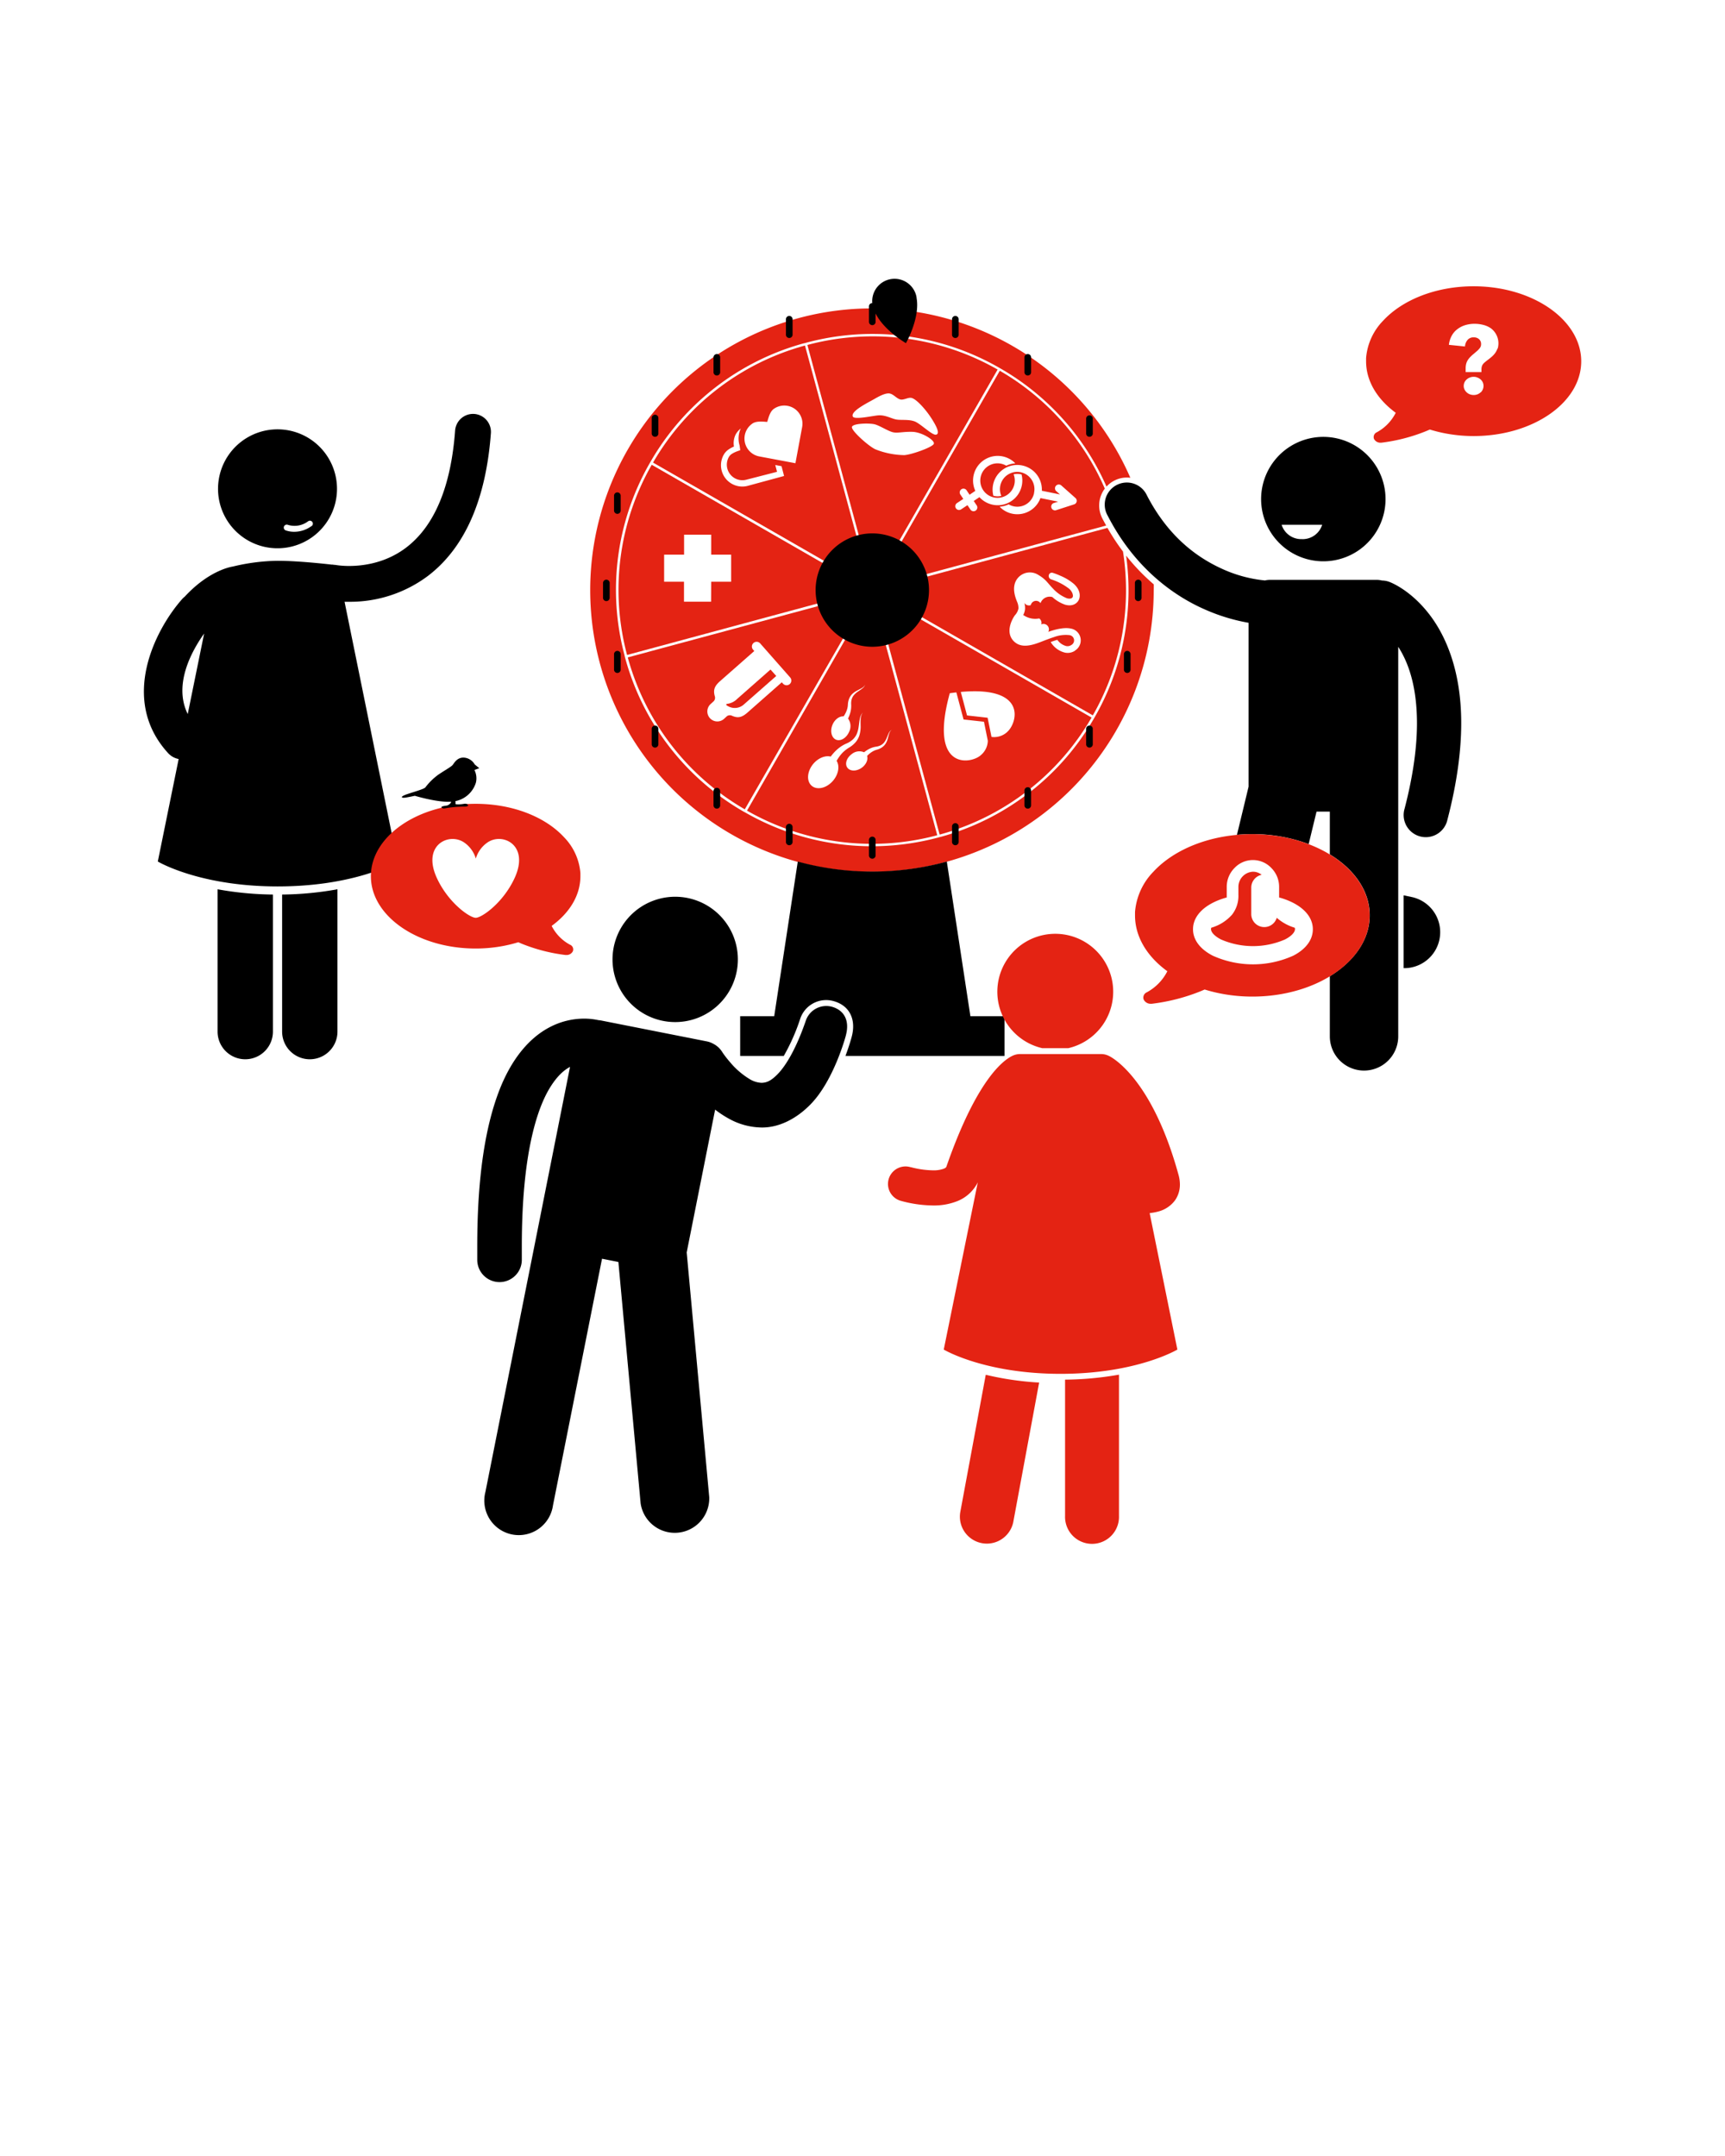 <svg xmlns="http://www.w3.org/2000/svg" width="600" height="750" viewBox="0 0 600 750"><defs><style>.a{fill:#e42313;}</style></defs><title>Drehrad-w</title><path d="M75.68,358.86a9.62,9.62,0,0,0,19.25,0V311.18a113.34,113.34,0,0,1-19.25-1.83Z"/><path d="M98.13,358.86a9.62,9.62,0,1,0,19.25,0V309.35a113.43,113.43,0,0,1-19.25,1.83Z"/><path d="M165,144a6.26,6.26,0,0,0-6.7,5.78c-1.43,19.4-7.11,33.05-16.86,40.58-11,8.5-24,6.27-24.32,6.23a6.29,6.29,0,0,0-1.17-.11l0-.07h-.58c-1.81-.21-11.64-1.32-18.78-1.33a69.74,69.74,0,0,0-15.6,2c-2,.32-9.09,2.2-16.73,10.47a6.75,6.75,0,0,0-.87.81c-9.21,10.36-22.08,34.91-4.87,53.68a6.69,6.69,0,0,0,3.62,2l-7.25,35.65.51.29c2.77,1.49,16.88,8.38,41.19,8.38S135,301.5,137.73,300l.51-.29-18.39-90.37c.5,0,1,0,1.59,0a45.13,45.13,0,0,0,27.41-9c12.81-9.77,20.18-26.49,21.9-49.71A6.26,6.26,0,0,0,165,144ZM71,220.4l-5.7,28C60.12,237.94,67,226,71,220.4Z"/><path class="a" d="M401.31,203.28a71.51,71.51,0,0,1-9.62-10,88.41,88.41,0,0,1-10.81,56h0l-.22.38-.22.38h0a88.51,88.51,0,0,1-53.38,41.12h0l-.1,0-.33.1-.43.12h0a89.6,89.6,0,0,1-23,3,88.55,88.55,0,0,1-43.86-11.67h0l-.33-.19-.05,0-.38-.22h0a88.48,88.48,0,0,1-41.12-53.38h0l-.12-.43c0-.11-.05-.22-.08-.33l0-.1h0a88.51,88.51,0,0,1,8.66-66.82h0l.2-.35,0,0,.22-.38h0a88.5,88.5,0,0,1,53.38-41.12h0l.13,0,.3-.09.43-.12v0a88.48,88.48,0,0,1,66.82,8.66h0l.37.21h0l.38.22h0a88.41,88.41,0,0,1,36.72,41,9.69,9.69,0,0,1,2.7-2.07,9.4,9.4,0,0,1,5.59-1,98,98,0,1,0,8.13,39.12C401.33,204.6,401.32,203.94,401.31,203.28Z"/><path class="a" d="M311.22,235.9l-8-29.49L259.83,282A87.63,87.63,0,0,0,326,290.55Zm-21.65,16.2c.79-1.87,2.41-3,3.86-2.91l.14-.2c.15-.23.3-.48.43-.73a8.42,8.42,0,0,0,.65-1.56,6.91,6.91,0,0,0,.19-.82,7.62,7.62,0,0,0,.08-.86,6.31,6.31,0,0,1,.44-2,4.82,4.82,0,0,1,1.12-1.65,7.34,7.34,0,0,1,1.56-1.1c.55-.3,1.1-.55,1.62-.86a3.06,3.06,0,0,0,1.29-1.24,3.19,3.19,0,0,1-1.16,1.43c-.49.38-1,.71-1.51,1.06a6.73,6.73,0,0,0-1.3,1.18,4,4,0,0,0-.76,1.48,5.35,5.35,0,0,0-.16,1.65,8.54,8.54,0,0,1,0,1,7.8,7.8,0,0,1-.1,1,10,10,0,0,1-.52,1.92c-.12.31-.25.61-.39.91L295,250a4.43,4.43,0,0,1,.35,4.56c-.93,2.19-3,3.41-4.57,2.74S288.64,254.3,289.57,252.11Zm3.82,9.42a12.29,12.29,0,0,0-1.57,1.85c-.23.33-.45.68-.65,1l-.17.31c1.11,1.78.68,4.6-1.2,6.85-2.2,2.62-5.53,3.44-7.44,1.84s-1.68-5,.52-7.65c1.74-2.07,4.18-3,6.07-2.53l.15-.21c.29-.38.59-.75.91-1.1a14.44,14.44,0,0,1,2.11-1.92,11.78,11.78,0,0,1,1.21-.78,13.57,13.57,0,0,1,1.26-.61,7.61,7.61,0,0,0,2-1.29,5.76,5.76,0,0,0,1.4-1.94,9.57,9.57,0,0,0,.66-2.44c.14-.86.21-1.74.38-2.62a4.6,4.6,0,0,1,1.07-2.42,4.44,4.44,0,0,0-.75,2.46c-.05.87,0,1.75,0,2.64a10.42,10.42,0,0,1-.39,2.72,6.88,6.88,0,0,1-1.37,2.52,9.14,9.14,0,0,1-2.21,1.84,11.1,11.1,0,0,0-1,.67A10.13,10.13,0,0,0,293.4,261.53Zm15.86-6.23c-.17.54-.3,1.1-.46,1.66a6.72,6.72,0,0,1-.69,1.65,4.54,4.54,0,0,1-1.28,1.36,5.94,5.94,0,0,1-1.7.8,6.82,6.82,0,0,0-.77.25,6.46,6.46,0,0,0-.71.34,8,8,0,0,0-1.3.91c-.2.17-.4.35-.58.54l-.16.17c.41,1.3-.33,3-1.88,4.12-1.82,1.29-4.05,1.27-5-.06s-.23-3.45,1.58-4.74a4.15,4.15,0,0,1,4.25-.6l.13-.11c.25-.19.5-.37.76-.54a9.31,9.31,0,0,1,1.65-.86,7.4,7.4,0,0,1,.89-.29,7.87,7.87,0,0,1,.9-.17,5,5,0,0,0,1.48-.48,3.73,3.73,0,0,0,1.2-1,6.21,6.21,0,0,0,.82-1.43c.23-.52.42-1.06.67-1.59a3,3,0,0,1,1.07-1.35A2.89,2.89,0,0,0,309.26,255.3Z"/><path class="a" d="M383.4,180.3a9.77,9.77,0,0,1,.88-10.33,87.52,87.52,0,0,0-36.53-41l-43.43,75.57h0l67.91-18.34,12.52-3.38C384.3,182,383.84,181.17,383.4,180.3Zm-42.71-7.37-2,1.35,1,1.49a1.31,1.31,0,1,1-2.18,1.45l-1-1.49-2.16,1.43a1.31,1.31,0,1,1-1.45-2.18l2.16-1.43-1-1.49a1.31,1.31,0,1,1,2.18-1.45l1,1.49,2-1.35a8.57,8.57,0,0,1,13.92-9.57A9,9,0,0,0,350,162a6,6,0,1,0,2.56,3,5.47,5.47,0,0,1,2.76.05,8.57,8.57,0,0,1-14.63,7.91Zm33.81,1.52a1.31,1.31,0,0,1-.88,1l-6.19,2a1.31,1.31,0,1,1-.8-2.49l1.41-.45-6.15-1.24a8.56,8.56,0,0,1-14.2,3,9,9,0,0,0,3.15-.82,5.95,5.95,0,0,0,8.83-3.87s0-.05,0-.08l0-.08a6,6,0,1,0-11.39,1.08,5.47,5.47,0,0,1-2.76-.05,8.57,8.57,0,1,1,16.86-1.73l6.31,1.28-1.28-1.13a1.31,1.31,0,0,1,1.74-2l4.91,4.36A1.31,1.31,0,0,1,374.5,174.45Z"/><path class="a" d="M256.41,243.12a5.88,5.88,0,0,1-3.4,1.71c-.65.09-.53.47.3.87a4.7,4.7,0,0,0,5.5-.71L270,235.15l-2-2.24Z"/><path class="a" d="M218.35,228.69a87.62,87.62,0,0,0,40.71,52.85L302.49,206Zm54,9.14-.42-.48L260,247.87c-1.94,1.71-3.31,2-5.28,1.17a1.77,1.77,0,0,0-1.83.06l-1.09,1a3.47,3.47,0,1,1-4.59-5.22l1.09-1a1.78,1.78,0,0,0,.29-1.81c-.53-2.06-.1-3.38,1.83-5.09l11.94-10.51-.42-.48a1.64,1.64,0,0,1,2.47-2.17l10.42,11.83a1.64,1.64,0,1,1-2.47,2.17Z"/><path class="a" d="M280,120.2a87.63,87.63,0,0,0-52.85,40.72l11.44,6.57,64.14,36.86ZM260.12,169a7.42,7.42,0,0,1-8.28-11,5.36,5.36,0,0,1,1.61-1.66,10.1,10.1,0,0,1,1.84-1,6.82,6.82,0,0,1,.64-4.29,7.32,7.32,0,0,1,1.73-2,8.35,8.35,0,0,0-.38,6c0,.25.06.5.09.75l.11.8-.76.28a10.24,10.24,0,0,0-2.15,1,3.31,3.31,0,0,0-1,1,5.41,5.41,0,0,0,6,8l10.7-2.75-.61-2.37,2.18.41.88,3.41ZM279,148.6l-2.33,12.54-5.33-1-2.18-.41-5-.94a6.32,6.32,0,0,1-2.64-11.31l.17-.13c1.12-.77,2.76-.76,4.36-.64l.81.06.23-.77c.46-1.54,1-3.08,2.17-3.84A6.32,6.32,0,0,1,279,148.6Z"/><path class="a" d="M390.61,191.87a78,78,0,0,1-5.41-8.23l-9.38,2.53-71.28,19.25,75.57,43.43A87.54,87.54,0,0,0,390.61,191.87Zm-16.67,34.47a4.6,4.6,0,0,1-3.59.67,8,8,0,0,1-4.89-3.66c.81-.32,1.64-.58,2.31-.78a5.46,5.46,0,0,0,3,2.15,2.29,2.29,0,0,0,1.81-.31,1.84,1.84,0,0,0-.6-3.47,11.58,11.58,0,0,0-5.38.68c-1.12.36-3,1.06-4.16,1.52-3.55,1.41-7.27,2.51-9.86-.12-3-3.09-.58-7.61.44-9a4.79,4.79,0,0,0,1.22-2.33,5.31,5.31,0,0,0-.41-2.2c-.27-.68-1.48-3.37-1-5.85a5.46,5.46,0,0,1,8.32-3.65c2.72,1.59,3.17,2.79,5.08,4.73a13.34,13.34,0,0,0,4.86,3.39c1,.28,1.72.13,2-.38s0-1.81-1.16-2.88a20.22,20.22,0,0,0-6.32-3.31,1.24,1.24,0,0,1-.79-1.52,1.06,1.06,0,0,1,1.34-.75c.19.05.45.14.88.29s1.08.41,1.82.74a18.18,18.18,0,0,1,4.62,2.79c2.24,2,2.45,4.32,1.67,5.75-.65,1.19-2.23,2.21-4.69,1.51a12.84,12.84,0,0,1-4.42-2.65,3.37,3.37,0,0,0-4.12,2.12,1.88,1.88,0,0,0-3.38.68,1.88,1.88,0,0,1-2.24-.79,6.66,6.66,0,0,1,.23,2.22,5.5,5.5,0,0,1-.62,2,7.16,7.16,0,0,0,5.55,1.2,1.88,1.88,0,0,1,.72,2.08,1.88,1.88,0,0,1,2.44,2.59c2.26-.8,5.43-1.65,7.8-1.15a4.16,4.16,0,0,1,1.44,7.69Z"/><path class="a" d="M304.11,206.18l10.09,37.38,12.63,46.77a87.63,87.63,0,0,0,52.85-40.72Zm37,56.56c-3.56,3.13-18.15,5.29-10.75-21.59.79-.11,1.55-.21,2.29-.29l2.5,9.42,7.1.79,1.34,6.62A6.74,6.74,0,0,1,341.1,262.74Zm9.3-8.18a6.71,6.71,0,0,1-5.54,1.79l-1.35-6.67-7.16-.8-2.17-8.18C357.56,238.59,353.78,251.58,350.39,254.56Z"/><path class="a" d="M280.83,120l2.55,9.46,20.17,74.69,22.85-39.75L347,128.55A87.61,87.61,0,0,0,280.83,120Zm43.94,34.47c-.65,1.18-7.78,3.72-10.25,3.85a28.16,28.16,0,0,1-10-2c-2.28-1-8.58-6.57-8.19-7.83s6.22-1.36,8-.86,4.61,2.36,6.27,2.74,3.46-.24,6.77-.15S325.42,153.27,324.78,154.45Zm.84-3.26c-1.38.3-5.4-3.84-7.49-4.62s-4.76-.35-6.43-.67-3.65-1.56-6.06-1.44c-1.83.09-8.4,1.64-9,.43-.88-1.9,5.4-4.89,7.58-6.16s4.18-2.18,5.44-1.82,2.2,1.63,3.4,2,2.7-.71,3.87-.53c1.69.25,4.92,3.87,6.84,6.79S327.06,150.88,325.62,151.19Z"/><path class="a" d="M226.69,161.68a87.63,87.63,0,0,0-8.58,66.16l84.15-22.73Zm20.65,47.63h-9.43v-6.94H231v-9.43h6.94V186h9.43v6.94h6.94v9.43h-6.94Z"/><path d="M304.56,297.45a1.16,1.16,0,1,1-2.31,0v-5.14a1.16,1.16,0,1,1,2.31,0Z"/><path d="M275.68,116.31a1.16,1.16,0,1,1-2.31,0v-5.14a1.16,1.16,0,1,1,2.31,0Z"/><path d="M275.68,292.76a1.16,1.16,0,1,1-2.31,0v-5.14a1.16,1.16,0,0,1,2.31,0Z"/><path d="M250.49,129.36a1.16,1.16,0,1,1-2.31,0v-5.14a1.16,1.16,0,0,1,2.31,0Z"/><path d="M250.49,280.25a1.16,1.16,0,0,1-2.31,0v-5.14a1.16,1.16,0,0,1,2.31,0Z"/><path d="M229,150.68a1.16,1.16,0,1,1-2.31,0v-5.14a1.16,1.16,0,1,1,2.31,0Z"/><path d="M229,258.8a1.16,1.16,0,1,1-2.31,0v-5.14a1.16,1.16,0,1,1,2.31,0Z"/><path d="M331.14,116.31a1.16,1.16,0,1,0,2.31,0v-5.14a1.16,1.16,0,1,0-2.31,0Z"/><path d="M331.14,292.76a1.16,1.16,0,1,0,2.31,0v-5.14a1.16,1.16,0,1,0-2.31,0Z"/><path d="M356.33,129.36a1.16,1.16,0,1,0,2.31,0v-5.14a1.16,1.16,0,0,0-2.31,0Z"/><path d="M356.33,280.25a1.16,1.16,0,0,0,2.31,0v-5.14a1.16,1.16,0,1,0-2.31,0Z"/><path d="M377.79,150.68a1.16,1.16,0,1,0,2.31,0v-5.14a1.16,1.16,0,0,0-2.31,0Z"/><path d="M377.79,258.8a1.16,1.16,0,1,0,2.31,0v-5.14a1.16,1.16,0,1,0-2.31,0Z"/><path d="M390.93,232.83a1.16,1.16,0,1,0,2.31,0v-5.14a1.16,1.16,0,1,0-2.31,0Z"/><path d="M394.75,207.84a1.16,1.16,0,1,0,2.31,0V202.7a1.16,1.16,0,0,0-2.31,0Z"/><path d="M318.83,103.6a8,8,0,0,0-.18-.88,7.75,7.75,0,1,0-15,4.07,8.23,8.23,0,0,0,.29.85c2.42,6.71,11.17,11.73,11.17,11.73s5-8.76,3.69-15.77"/><path d="M304.56,111.84a1.16,1.16,0,1,1-2.31,0V106.7a1.16,1.16,0,1,1,2.31,0Z"/><path d="M323.13,205.27a19.72,19.72,0,1,1-19.72-19.72,19.72,19.72,0,0,1,19.72,19.72"/><path d="M488.28,336.79A12.51,12.51,0,0,0,490.81,312l-2.59-.54v25.29Z"/><path d="M465.19,152.54a21.64,21.64,0,1,0,16.17,26A21.64,21.64,0,0,0,465.19,152.54Zm-12.36,35a7.12,7.12,0,0,1-7.05-5h14.11A7.12,7.12,0,0,1,452.84,187.55Z"/><path class="a" d="M512.56,99.59c-13.22,0-24.84,4.77-31.5,12a21,21,0,0,0-5.9,13c0,.36,0,.72,0,1.09,0,6.95,3.94,13.24,10.31,17.91a15.73,15.73,0,0,1-6.55,6.77,1.82,1.82,0,0,0-1,2.34A2.48,2.48,0,0,0,480.2,154h.26a61,61,0,0,0,15.81-4.12l1.06-.46a49.58,49.58,0,0,0,6.44,1.53,52.41,52.41,0,0,0,8.78.74c20.68,0,37.44-11.66,37.44-26S533.24,99.59,512.56,99.59ZM515,136.48a3.42,3.42,0,0,1-2.43.93,3.67,3.67,0,0,1-1.32-.24,3.38,3.38,0,0,1-1.09-.67,3.42,3.42,0,0,1-.76-1,2.79,2.79,0,0,1-.28-1.25,3,3,0,0,1,.26-1.23,3.13,3.13,0,0,1,.74-1,3.62,3.62,0,0,1,2.45-.94,3.45,3.45,0,0,1,1.32.25A3.83,3.83,0,0,1,515,132a2.93,2.93,0,0,1,.74,1,3.08,3.08,0,0,1-.72,3.51Zm5.85-15.23a5.76,5.76,0,0,1-.79,1.55,7.79,7.79,0,0,1-1.23,1.33q-.72.62-1.64,1.3-.56.44-.93.77a3.11,3.11,0,0,0-.58.69,2.51,2.51,0,0,0-.3.74,4.22,4.22,0,0,0-.09.93v.88h-5.5v-1.28a6.36,6.36,0,0,1,.18-1.57,4.54,4.54,0,0,1,.53-1.26,6.85,6.85,0,0,1,.86-1.11,12.94,12.94,0,0,1,1.22-1.11l1.16-1a6.74,6.74,0,0,0,1-1.06,2.14,2.14,0,0,0,.42-1.33,2.24,2.24,0,0,0-.69-1.72,2.65,2.65,0,0,0-1.88-.64,2.62,2.62,0,0,0-2.22,1,3.85,3.85,0,0,0-.81,2.17l-5.6-.57a8.67,8.67,0,0,1,1-3.2,7.16,7.16,0,0,1,2-2.29,8.5,8.5,0,0,1,2.71-1.37,11.1,11.1,0,0,1,3.21-.46,12.3,12.3,0,0,1,3.08.39,8,8,0,0,1,2.66,1.21,6.54,6.54,0,0,1,2.29,7.1Z"/><path d="M215.89,177.48a1.16,1.16,0,1,1-2.31,0v-5.14a1.16,1.16,0,0,1,2.31,0Z"/><path d="M215.89,232.83a1.16,1.16,0,1,1-2.31,0v-5.14a1.16,1.16,0,1,1,2.31,0Z"/><path d="M212.06,207.84a1.16,1.16,0,1,1-2.31,0V202.7a1.16,1.16,0,0,1,2.31,0Z"/><path d="M254.71,342.74a21.8,21.8,0,1,0-28.85,10.87,21.8,21.8,0,0,0,28.85-10.87"/><path d="M337.53,353.51l-8.2-53.8a98.43,98.43,0,0,1-51.84,0l-8.2,53.8H257.45v13.81h15.17a69.6,69.6,0,0,0,5.68-12.82A9.51,9.51,0,0,1,290,348.27c5.5,1.55,7.89,6.34,6.22,12.49-.07.26-.78,2.92-2.15,6.56h55.32V353.51Z"/><path class="a" d="M198.25,328.63a15.24,15.24,0,0,1-6.37-6.54c6.21-4.51,10-10.6,10-17.31,0-.35,0-.7,0-1.05a20.18,20.18,0,0,0-5.75-12.55c-6.48-7-17.8-11.56-30.67-11.56-20.13,0-36.46,11.27-36.46,25.17s16.32,25.17,36.46,25.17a51.37,51.37,0,0,0,8.55-.71,48.69,48.69,0,0,0,6.27-1.48l1,.44a59.8,59.8,0,0,0,15.4,4H197a2.41,2.41,0,0,0,2.25-1.29A1.75,1.75,0,0,0,198.25,328.63Zm-19.3-23.09c-4,8.6-11.41,13.73-13.48,13.73S156,314.14,152,305.54c-5.42-11.62,4.23-16.12,9.5-12.43a10.34,10.34,0,0,1,4,5.56,10.34,10.34,0,0,1,4-5.56C174.72,289.41,184.37,293.92,178.95,305.54Z"/><path d="M166.71,267.23l-1.59-1.3a4.69,4.69,0,0,0-3.58-2.37c-2.5-.23-3.53,1.86-4.09,2.54s-2.67,1.81-5,3.39a21.29,21.29,0,0,0-4.49,4.41c-.51.62-3.75,1.47-6.37,2.37s-1.88,1.3-1,1.24,3.7-.68,3.7-.68,7.86,2.38,12.62,2.06c0,.55-1.06,1.38-1.77,1.37-2.7.38-1.34.9-.77,1a40.47,40.47,0,0,1,7.27-.67c1.88,0,1.19-1.07,0-1a11.72,11.72,0,0,1-3,.19c-.4-.08-.06-.46-.25-1.09a9.37,9.37,0,0,0,7.14-6.43,6.45,6.45,0,0,0-.51-4.41Z"/><path d="M496.52,212.91c-6.1-7.57-12.35-10.14-13.22-10.47a7.67,7.67,0,0,0-2.63-.5,7.43,7.43,0,0,0-1.79-.23H441.71a7.45,7.45,0,0,0-1.72.21,46.6,46.6,0,0,1-15.28-4.21c-8.44-3.9-18.37-11.05-25.78-25.38a7.69,7.69,0,1,0-13.68,7c9.34,18.23,23,28,34.11,32.8a65,65,0,0,0,14.93,4.52v57l-1.18,4.89-2.87,11.87q2.63-.24,5.36-.24a55.49,55.49,0,0,1,19.59,3.46l2.27-9.37.47-1.92h4.62v14.87c8.5,5.17,13.88,12.75,13.88,21.19s-5.37,16-13.88,21.2v20.92a11.89,11.89,0,0,0,23.79,0V225c3.31,5.12,6.49,13.23,6.52,26.52,0,8-1.19,17.78-4.3,29.76a7.7,7.7,0,1,0,14.89,3.88c3.39-13,4.8-24.14,4.8-33.64C508.25,232.94,502.64,220.45,496.52,212.91Z"/><path class="a" d="M444.09,319.27a4.53,4.53,0,0,1-8.87-1.35v-9.14a4.56,4.56,0,0,1,3.61-4.47,4.82,4.82,0,0,0-3-1.07,5.31,5.31,0,0,0-5.08,5.12c0,.76,0,2.24,0,3v0a10.55,10.55,0,0,1-2.23,6.84,15.29,15.29,0,0,1-7.22,4.53,1.66,1.66,0,0,0-.08.48c0,1.12,1.33,2.5,3.48,3.6a27.91,27.91,0,0,0,22.25,0c2.15-1.1,3.48-2.48,3.48-3.6a1.63,1.63,0,0,0-.08-.48A16.75,16.75,0,0,1,444.09,319.27Z"/><path class="a" d="M435.57,290.19c-14.41,0-27.08,5.17-34.34,13a22.65,22.65,0,0,0-6.44,14.08c0,.39,0,.79,0,1.18,0,7.53,4.29,14.36,11.24,19.41a17.09,17.09,0,0,1-7.14,7.33,2,2,0,0,0-1.08,2.54,2.7,2.7,0,0,0,2.52,1.45h.28a66.9,66.9,0,0,0,17.24-4.46l1.16-.5a54.5,54.5,0,0,0,7,1.66,57.43,57.43,0,0,0,9.57.8c22.54,0,40.82-12.64,40.82-28.23S458.12,290.19,435.57,290.19Zm14.21,42.28a34,34,0,0,1-27.91,0c-4.45-2.28-6.91-5.55-6.91-9.22s2.45-6.94,6.91-9.22a25,25,0,0,1,4.82-1.83s0-3.08,0-3.84a9.28,9.28,0,0,1,2.65-6.36,8.81,8.81,0,0,1,12.92,0,9.29,9.29,0,0,1,2.65,6.36c0,.76,0,3.84,0,3.84a25.06,25.06,0,0,1,4.82,1.83c4.45,2.28,6.91,5.55,6.91,9.22S454.24,330.19,449.79,332.47Z"/><path d="M101.22,149.89a20.69,20.69,0,1,0,15.46,24.84A20.69,20.69,0,0,0,101.22,149.89Zm7.14,33.1a10.15,10.15,0,0,1-6,2,8.83,8.83,0,0,1-3-.49,1,1,0,0,1,.76-1.93,7.82,7.82,0,0,0,7.06-1.24,1,1,0,1,1,1.21,1.68Z"/><path class="a" d="M334,526.06a9.38,9.38,0,0,0,18.44,3.43l9-48.54a106.08,106.08,0,0,1-18.57-2.71Z"/><path class="a" d="M370.46,479.93v47.44a9.38,9.38,0,1,0,18.75,0V478.2A113.27,113.27,0,0,1,370.46,479.93Z"/><path class="a" d="M362.51,364.62h9l.08,0a20.15,20.15,0,1,0-9.08,0Z"/><path class="a" d="M409.91,408.65c-9-32.76-22.54-40.59-24.29-41.37a6,6,0,0,0-2.65-.61H354.82a6.13,6.13,0,0,0-2.25.43c-1.26.5-4.37,2.24-8.45,7.72s-9.28,14.8-14.91,30.94c-.2.41-.09.36-.84.76a10.36,10.36,0,0,1-3.9.6,32.22,32.22,0,0,1-7.67-1.1l-.1,0a6.09,6.09,0,0,0-3.48,11.68,43.43,43.43,0,0,0,11.25,1.64,22,22,0,0,0,8.77-1.61,13.58,13.58,0,0,0,6.86-6.43l-11.84,58.17s14.08,8.44,40.63,8.44,40.63-8.44,40.63-8.44L399.88,422a18.39,18.39,0,0,0,2.79-.5,10.54,10.54,0,0,0,6.07-4A9.52,9.52,0,0,0,410.4,412,12.67,12.67,0,0,0,409.91,408.65Z"/><path d="M294.2,360.23c1.4-5.16-.53-8.77-4.78-10a7.52,7.52,0,0,0-9.17,4.92c-3.32,9.64-6.82,15.4-9.58,18.31s-4.36,3.15-5.76,3.22a8.66,8.66,0,0,1-4.12-1.27,27.31,27.31,0,0,1-6.84-5.89c-.92-1.06-1.65-2-2.14-2.69-.24-.33-.42-.6-.53-.76l-.11-.17h0a7.72,7.72,0,0,0-3-2.76,7.48,7.48,0,0,0-2.3-.87L209.09,355a7.59,7.59,0,0,0-.93-.12,23.52,23.52,0,0,0-5-.53,25.78,25.78,0,0,0-12,3c-6.73,3.51-13.23,10.64-17.72,22.55S166,408.78,166,433.49q0,2.39,0,4.88a7.75,7.75,0,0,0,7.75,7.63h.12a7.75,7.75,0,0,0,7.63-7.87q0-2.37,0-4.64c0-31.34,5.1-47.86,10.11-55.64,2.47-3.87,4.77-5.7,6.66-6.72l-7.31,36.76-1.23,6.17-2.35,11.83L168.84,519a12,12,0,1,0,23.5,4.67l17.06-85.8,5.69,1.13,7.74,84a12,12,0,0,0,23.86-2.2l-7.84-85.12L248.74,386a34.71,34.71,0,0,0,4.52,3,24,24,0,0,0,11.65,3.22h.22c5.86,0,11.89-3,16.86-8.12,8.14-8.37,12.22-23.87,12.22-23.87"/></svg>